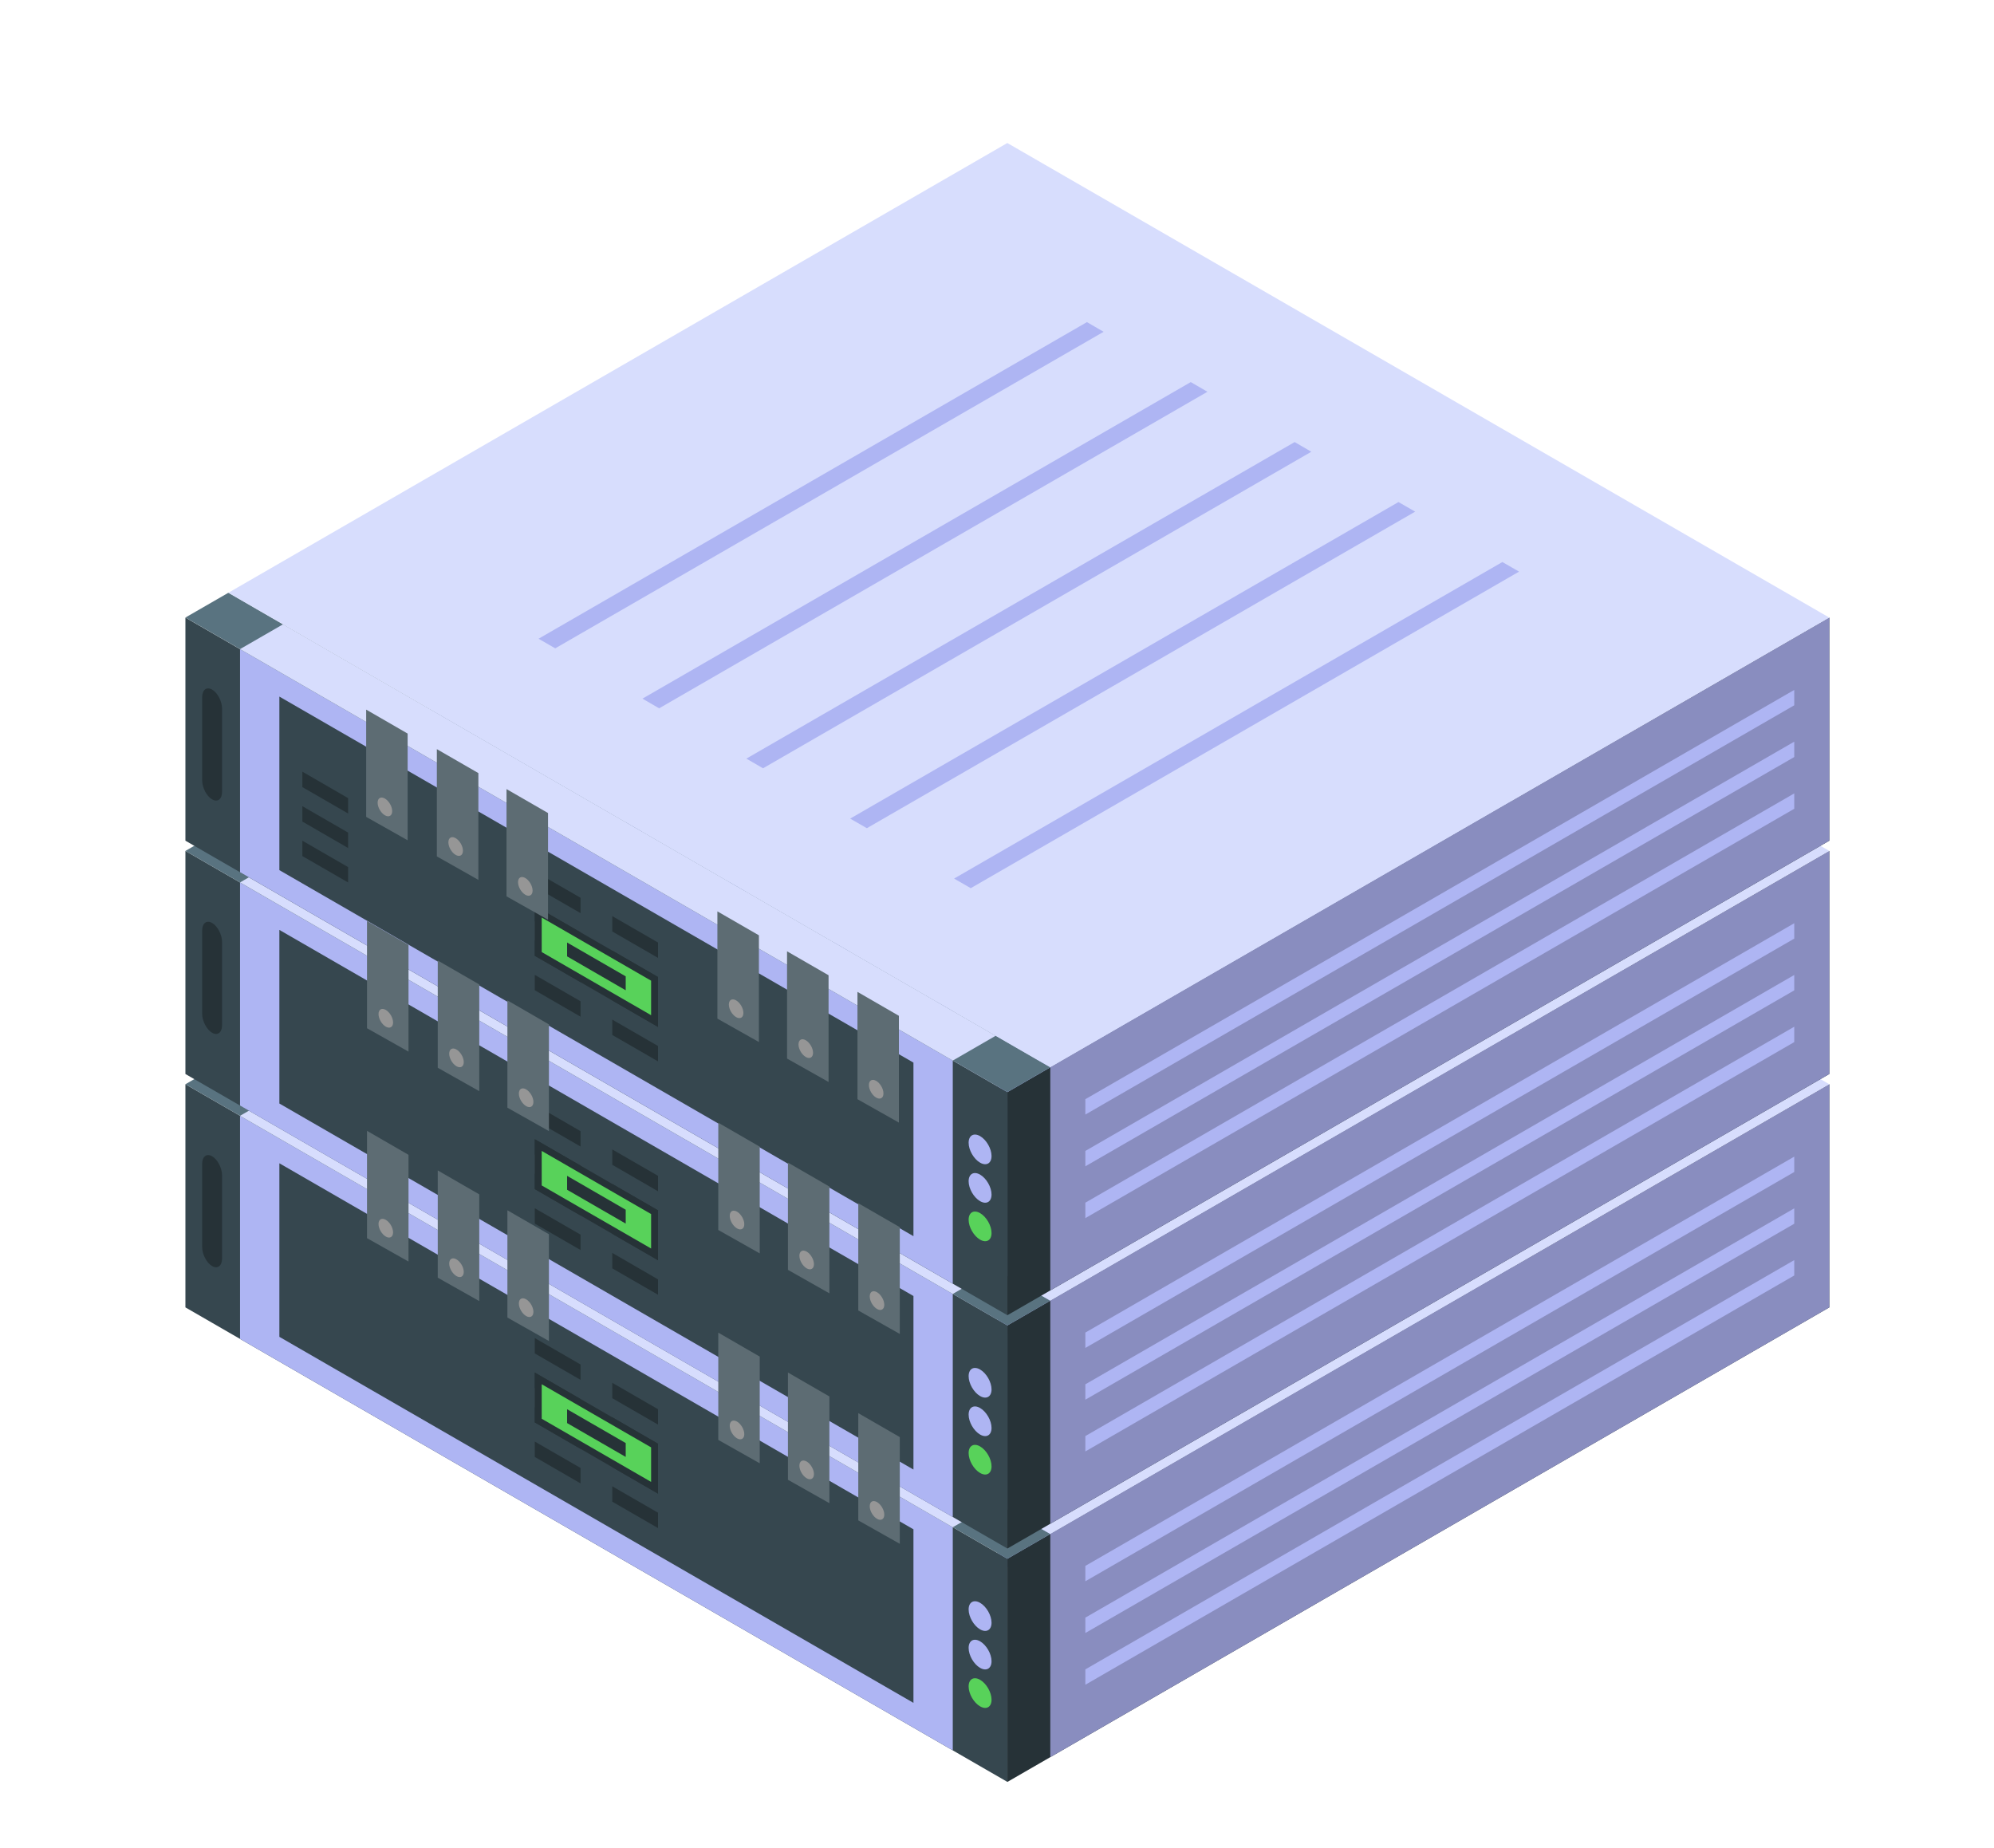 <?xml version="1.0" encoding="UTF-8"?>
<svg id="NAS_Icon" xmlns="http://www.w3.org/2000/svg" version="1.1" viewBox="0 0 290.57 269.29">
  <!-- Generator: Adobe Illustrator 29.1.0, SVG Export Plug-In . SVG Version: 2.1.0 Build 142)  -->
  <defs>
    <style>
      .st0 {
        fill: #aeb5f3;
      }

      .st1 {
        fill: #898dbf;
      }

      .st2 {
        fill: #5d6c73;
      }

      .st3 {
        fill: #597380;
      }

      .st4 {
        fill: #58d25a;
      }

      .st5 {
        fill: #969696;
      }

      .st6 {
        fill: #263237;
      }

      .st7 {
        fill: #36474f;
      }

      .st8 {
        fill: #d7ddfd;
      }
    </style>
  </defs>
  <g>
    <g>
      <polygon class="st0" points="160.82 150.36 80.91 196.49 78.48 195.09 158.39 148.96 160.82 150.36"/>
      <polygon class="st0" points="175.95 159.1 96.05 205.23 93.62 203.83 173.52 157.7 175.95 159.1"/>
      <polygon class="st0" points="191.09 167.84 111.19 213.97 108.76 212.57 188.66 166.44 191.09 167.84"/>
      <polygon class="st0" points="206.22 176.58 126.32 222.71 123.89 221.3 203.79 175.17 206.22 176.58"/>
      <polygon class="st0" points="221.36 185.32 141.46 231.45 139.03 230.04 218.93 183.91 221.36 185.32"/>
    </g>
    <g>
      <g>
        <polygon class="st7" points="146.8 259.67 27.02 190.52 27.02 158 146.8 227.15 146.8 259.67"/>
        <polygon class="st0" points="138.84 255.07 34.98 195.11 34.98 162.6 138.84 222.56 138.84 255.07"/>
        <polygon class="st7" points="133.11 248.15 40.71 194.81 40.71 169.52 133.11 222.86 133.11 248.15"/>
        <g>
          <g>
            <polygon class="st6" points="84.6 201.08 77.93 197.23 77.93 194.99 84.6 198.84 84.6 201.08"/>
            <polygon class="st6" points="95.89 207.6 89.22 203.75 89.22 201.51 95.89 205.36 95.89 207.6"/>
          </g>
          <g>
            <polygon class="st6" points="84.6 206.11 77.93 202.26 77.93 200.02 84.6 203.87 84.6 206.11"/>
            <polygon class="st6" points="95.89 212.63 89.22 208.78 89.22 206.53 95.89 210.39 95.89 212.63"/>
          </g>
          <g>
            <polygon class="st6" points="84.6 211.14 77.93 207.28 77.93 205.04 84.6 208.9 84.6 211.14"/>
            <polygon class="st6" points="95.89 217.66 89.22 213.8 89.22 211.56 95.89 215.41 95.89 217.66"/>
            <line class="st6" x1="129.76" y1="234.97" x2="129.76" y2="237.21"/>
            <line class="st6" x1="123.09" y1="233.36" x2="123.09" y2="231.11"/>
          </g>
          <g>
            <polygon class="st6" points="84.6 216.17 77.93 212.31 77.93 210.07 84.6 213.92 84.6 216.17"/>
            <polygon class="st6" points="95.89 222.68 89.22 218.83 89.22 216.59 95.89 220.44 95.89 222.68"/>
          </g>
        </g>
        <polygon class="st6" points="95.89 217.66 77.93 207.28 77.93 200.02 95.89 210.39 95.89 217.66"/>
        <polygon class="st4" points="94.88 215.95 78.94 206.75 78.94 201.72 94.88 210.92 94.88 215.95"/>
        <polygon class="st6" points="91.18 212.31 82.64 207.38 82.64 205.36 91.18 210.29 91.18 212.31"/>
        <g>
          <path class="st0" d="M144.49,236.47c0,1.07-.75,1.5-1.67.97-.92-.53-1.67-1.83-1.67-2.9s.75-1.5,1.67-.97c.92.53,1.67,1.83,1.67,2.9Z"/>
          <path class="st0" d="M144.49,242.08c0,1.07-.75,1.5-1.67.97-.92-.53-1.67-1.83-1.67-2.9s.75-1.5,1.67-.97c.92.53,1.67,1.83,1.67,2.9Z"/>
          <path class="st4" d="M144.49,247.69c0,1.07-.75,1.5-1.67.97-.92-.53-1.67-1.83-1.67-2.9s.75-1.5,1.67-.97c.92.53,1.67,1.83,1.67,2.9Z"/>
        </g>
        <path class="st6" d="M30.91,184.5h0c-.8-.46-1.45-1.71-1.45-2.78v-12.12c0-1.07.65-1.56,1.45-1.1h0c.8.46,1.45,1.71,1.45,2.78v12.12c0,1.07-.65,1.56-1.45,1.1Z"/>
      </g>
      <g>
        <polygon class="st6" points="266.57 190.52 146.8 259.67 146.8 227.15 266.57 158 266.57 190.52"/>
        <polygon class="st1" points="266.57 190.52 153.05 256.06 153.05 223.54 266.57 158 266.57 190.52"/>
        <g>
          <polygon class="st0" points="261.46 170.79 158.16 230.43 158.16 228.19 261.46 168.55 261.46 170.79"/>
          <polygon class="st0" points="261.46 178.33 158.16 237.97 158.16 235.73 261.46 176.09 261.46 178.33"/>
          <polygon class="st0" points="261.46 185.87 158.16 245.51 158.16 243.27 261.46 183.63 261.46 185.87"/>
        </g>
      </g>
      <g>
        <polygon class="st3" points="146.8 227.15 27.02 158 33.28 154.39 153.05 223.54 146.8 227.15"/>
        <polygon class="st8" points="153.05 223.54 33.28 154.39 146.79 88.85 266.57 158 153.05 223.54"/>
        <g>
          <polygon class="st0" points="160.82 116.36 80.91 162.49 78.48 161.08 158.39 114.95 160.82 116.36"/>
          <polygon class="st0" points="175.95 125.1 96.05 171.23 93.62 169.82 173.52 123.69 175.95 125.1"/>
          <polygon class="st0" points="191.09 133.83 111.19 179.97 108.76 178.56 188.66 132.43 191.09 133.83"/>
          <polygon class="st0" points="206.22 142.57 126.32 188.7 123.89 187.3 203.79 141.17 206.22 142.57"/>
          <polygon class="st0" points="221.36 151.31 141.46 197.44 139.03 196.04 218.93 149.91 221.36 151.31"/>
        </g>
      </g>
      <polygon class="st8" points="138.84 222.56 34.98 162.6 41.24 158.99 145.09 218.95 138.84 222.56"/>
    </g>
    <g>
      <g>
        <polygon class="st7" points="146.8 225.66 27.02 156.51 27.02 124 146.8 193.15 146.8 225.66"/>
        <polygon class="st0" points="138.84 221.07 34.98 161.11 34.98 128.59 138.84 188.56 138.84 221.07"/>
        <polygon class="st7" points="133.11 214.15 40.71 160.81 40.71 135.51 133.11 188.86 133.11 214.15"/>
        <g>
          <g>
            <polygon class="st6" points="84.6 167.08 77.93 163.23 77.93 160.98 84.6 164.84 84.6 167.08"/>
            <polygon class="st6" points="95.89 173.6 89.22 169.74 89.22 167.5 95.89 171.35 95.89 173.6"/>
          </g>
          <g>
            <polygon class="st6" points="84.6 172.11 77.93 168.25 77.93 166.01 84.6 169.86 84.6 172.11"/>
            <polygon class="st6" points="95.89 178.62 89.22 174.77 89.22 172.53 95.89 176.38 95.89 178.62"/>
          </g>
          <g>
            <polygon class="st6" points="84.6 177.13 77.93 173.28 77.93 171.04 84.6 174.89 84.6 177.13"/>
            <polygon class="st6" points="95.89 183.65 89.22 179.8 89.22 177.56 95.89 181.41 95.89 183.65"/>
          </g>
          <g>
            <polygon class="st6" points="84.6 182.16 77.93 178.31 77.93 176.07 84.6 179.92 84.6 182.16"/>
            <polygon class="st6" points="95.89 188.68 89.22 184.83 89.22 182.58 95.89 186.44 95.89 188.68"/>
          </g>
        </g>
        <polygon class="st6" points="95.89 183.65 77.93 173.28 77.93 166.01 95.89 176.38 95.89 183.65"/>
        <polygon class="st4" points="94.88 181.94 78.94 172.75 78.94 167.72 94.88 176.92 94.88 181.94"/>
        <polygon class="st6" points="91.18 178.31 82.64 173.38 82.64 171.35 91.18 176.29 91.18 178.31"/>
        <g>
          <path class="st0" d="M144.49,202.47c0,1.07-.75,1.5-1.67.97-.92-.53-1.67-1.83-1.67-2.9s.75-1.5,1.67-.97c.92.53,1.67,1.83,1.67,2.9Z"/>
          <path class="st0" d="M144.49,208.08c0,1.07-.75,1.5-1.67.97-.92-.53-1.67-1.83-1.67-2.9s.75-1.5,1.67-.97c.92.53,1.67,1.83,1.67,2.9Z"/>
          <path class="st4" d="M144.49,213.68c0,1.07-.75,1.5-1.67.97-.92-.53-1.67-1.83-1.67-2.9s.75-1.5,1.67-.97c.92.53,1.67,1.83,1.67,2.9Z"/>
        </g>
        <path class="st6" d="M30.91,150.5h0c-.8-.46-1.45-1.71-1.45-2.78v-12.12c0-1.07.65-1.56,1.45-1.1h0c.8.46,1.45,1.71,1.45,2.78v12.12c0,1.07-.65,1.56-1.45,1.1Z"/>
      </g>
      <g>
        <polygon class="st6" points="266.57 156.51 146.8 225.66 146.8 193.15 266.57 124 266.57 156.51"/>
        <polygon class="st1" points="266.57 156.51 153.05 222.05 153.05 189.54 266.57 124 266.57 156.51"/>
        <g>
          <polygon class="st0" points="261.46 136.78 158.16 196.43 158.16 194.19 261.46 134.54 261.46 136.78"/>
          <polygon class="st0" points="261.46 144.32 158.16 203.97 158.16 201.73 261.46 142.08 261.46 144.32"/>
          <polygon class="st0" points="261.46 151.86 158.16 211.51 158.16 209.27 261.46 149.62 261.46 151.86"/>
        </g>
      </g>
      <g>
        <polygon class="st3" points="146.8 193.15 27.02 124 33.28 120.39 153.05 189.54 146.8 193.15"/>
        <polygon class="st8" points="153.05 189.54 33.28 120.39 146.79 54.85 266.57 124 153.05 189.54"/>
        <g>
          <polygon class="st0" points="160.82 82.35 80.91 128.48 78.48 127.08 158.39 80.95 160.82 82.35"/>
          <polygon class="st0" points="175.95 91.09 96.05 137.22 93.62 135.82 173.52 89.69 175.95 91.09"/>
          <polygon class="st0" points="191.09 99.83 111.19 145.96 108.76 144.56 188.66 98.43 191.09 99.83"/>
          <polygon class="st0" points="206.22 108.57 126.32 154.7 123.89 153.3 203.79 107.17 206.22 108.57"/>
          <polygon class="st0" points="221.36 117.31 141.46 163.44 139.03 162.03 218.93 115.9 221.36 117.31"/>
        </g>
      </g>
      <polygon class="st8" points="138.84 188.56 34.98 128.59 41.24 124.98 145.09 184.94 138.84 188.56"/>
    </g>
    <g>
      <g>
        <polygon class="st7" points="146.8 191.66 27.02 122.51 27.02 90 146.8 159.15 146.8 191.66"/>
        <polygon class="st0" points="138.84 187.06 34.98 127.1 34.98 94.59 138.84 154.55 138.84 187.06"/>
        <polygon class="st7" points="133.11 180.14 40.71 126.8 40.71 101.51 133.11 154.85 133.11 180.14"/>
        <g>
          <g>
            <polygon class="st6" points="84.6 133.07 77.93 129.22 77.93 126.98 84.6 130.83 84.6 133.07"/>
            <polygon class="st6" points="95.89 139.59 89.22 135.74 89.22 133.5 95.89 137.35 95.89 139.59"/>
          </g>
          <g>
            <polygon class="st6" points="50.73 118.55 44.06 114.7 44.06 112.45 50.73 116.31 50.73 118.55"/>
            <polygon class="st6" points="84.6 138.1 77.93 134.25 77.93 132.01 84.6 135.86 84.6 138.1"/>
            <polygon class="st6" points="95.89 144.62 89.22 140.77 89.22 138.52 95.89 142.38 95.89 144.62"/>
          </g>
          <g>
            <polygon class="st6" points="50.73 123.58 44.06 119.72 44.06 117.48 50.73 121.33 50.73 123.58"/>
            <polygon class="st6" points="84.6 143.13 77.93 139.28 77.93 137.03 84.6 140.89 84.6 143.13"/>
            <polygon class="st6" points="95.89 149.65 89.22 145.79 89.22 143.55 95.89 147.4 95.89 149.65"/>
          </g>
          <g>
            <polygon class="st6" points="50.73 128.6 44.06 124.75 44.06 122.51 50.73 126.36 50.73 128.6"/>
            <polygon class="st6" points="84.6 148.16 77.93 144.3 77.93 142.06 84.6 145.91 84.6 148.16"/>
            <polygon class="st6" points="95.89 154.67 89.22 150.82 89.22 148.58 95.89 152.43 95.89 154.67"/>
          </g>
        </g>
        <polygon class="st6" points="95.89 149.65 77.93 139.28 77.93 132.01 95.89 142.38 95.89 149.65"/>
        <polygon class="st4" points="94.88 147.94 78.94 138.74 78.94 133.71 94.88 142.91 94.88 147.94"/>
        <polygon class="st6" points="91.18 144.31 82.64 139.37 82.64 137.35 91.18 142.28 91.18 144.31"/>
        <g>
          <path class="st0" d="M144.49,168.46c0,1.07-.75,1.5-1.67.97-.92-.53-1.67-1.83-1.67-2.9s.75-1.5,1.67-.97c.92.53,1.67,1.83,1.67,2.9Z"/>
          <path class="st0" d="M144.49,174.07c0,1.07-.75,1.5-1.67.97-.92-.53-1.67-1.83-1.67-2.9s.75-1.5,1.67-.97c.92.53,1.67,1.83,1.67,2.9Z"/>
          <path class="st4" d="M144.49,179.68c0,1.07-.75,1.5-1.67.97-.92-.53-1.67-1.83-1.67-2.9s.75-1.5,1.67-.97c.92.53,1.67,1.83,1.67,2.9Z"/>
        </g>
        <path class="st6" d="M30.91,116.49h0c-.8-.46-1.45-1.71-1.45-2.78v-12.12c0-1.07.65-1.56,1.45-1.1h0c.8.46,1.45,1.71,1.45,2.78v12.12c0,1.07-.65,1.56-1.45,1.1Z"/>
      </g>
      <g>
        <polygon class="st6" points="266.57 122.51 146.8 191.66 146.8 159.15 266.57 90 266.57 122.51"/>
        <polygon class="st1" points="266.57 122.51 153.05 188.05 153.05 155.53 266.57 90 266.57 122.51"/>
        <g>
          <polygon class="st0" points="261.46 102.78 158.16 162.42 158.16 160.18 261.46 100.54 261.46 102.78"/>
          <polygon class="st0" points="261.46 110.32 158.16 169.96 158.16 167.72 261.46 108.08 261.46 110.32"/>
          <polygon class="st0" points="261.46 117.86 158.16 177.51 158.16 175.26 261.46 115.62 261.46 117.86"/>
        </g>
      </g>
      <g>
        <polygon class="st3" points="146.8 159.14 27.02 89.99 33.28 86.38 153.05 155.53 146.8 159.14"/>
        <polygon class="st8" points="153.05 155.53 33.28 86.38 146.79 20.84 266.57 90 153.05 155.53"/>
        <g>
          <polygon class="st0" points="160.82 48.35 80.91 94.48 78.48 93.08 158.39 46.94 160.82 48.35"/>
          <polygon class="st0" points="175.95 57.09 96.05 103.22 93.62 101.81 173.52 55.68 175.95 57.09"/>
          <polygon class="st0" points="191.09 65.83 111.19 111.96 108.76 110.55 188.66 64.42 191.09 65.83"/>
          <polygon class="st0" points="206.22 74.56 126.32 120.69 123.89 119.29 203.79 73.16 206.22 74.56"/>
          <polygon class="st0" points="221.36 83.3 141.46 129.43 139.03 128.03 218.93 81.9 221.36 83.3"/>
        </g>
      </g>
      <polygon class="st8" points="138.84 154.55 34.98 94.59 41.24 90.98 145.09 150.94 138.84 154.55"/>
    </g>
  </g>
  <g>
    <g>
      <polygon class="st2" points="59.4 122.45 53.36 119.04 53.36 103.41 59.4 106.9 59.4 122.45"/>
      <path class="st5" d="M57.15,118.2c0,.67-.47.95-1.06.61-.58-.34-1.06-1.15-1.06-1.83s.47-.95,1.06-.61c.58.34,1.06,1.15,1.06,1.83Z"/>
    </g>
    <g>
      <polygon class="st2" points="69.71 128.22 63.66 124.8 63.66 109.17 69.71 112.66 69.71 128.22"/>
      <path class="st5" d="M67.46,123.97c0,.67-.47.95-1.06.61-.58-.34-1.06-1.15-1.06-1.83s.47-.95,1.06-.61c.58.34,1.06,1.15,1.06,1.83Z"/>
    </g>
    <g>
      <polygon class="st2" points="79.86 134.03 73.81 130.62 73.81 114.99 79.86 118.48 79.86 134.03"/>
      <path class="st5" d="M77.61,129.78c0,.67-.47.95-1.06.61-.58-.34-1.06-1.15-1.06-1.83s.47-.95,1.06-.61c.58.34,1.06,1.15,1.06,1.83Z"/>
    </g>
    <g>
      <polygon class="st2" points="110.59 151.85 104.54 148.44 104.54 132.81 110.59 136.3 110.59 151.85"/>
      <path class="st5" d="M108.33,147.61c0,.67-.47.95-1.06.61-.58-.34-1.06-1.15-1.06-1.83s.47-.95,1.06-.61c.58.34,1.06,1.15,1.06,1.83Z"/>
    </g>
    <g>
      <polygon class="st2" points="120.74 157.67 114.69 154.26 114.69 138.63 120.74 142.12 120.74 157.67"/>
      <path class="st5" d="M118.48,153.42c0,.67-.47.95-1.06.61-.58-.34-1.06-1.15-1.06-1.83s.47-.95,1.06-.61c.58.34,1.06,1.15,1.06,1.83Z"/>
    </g>
    <g>
      <polygon class="st2" points="130.99 163.59 124.95 160.18 124.95 144.54 130.99 148.03 130.99 163.59"/>
      <path class="st5" d="M128.74,159.34c0,.67-.47.95-1.06.61-.58-.34-1.06-1.15-1.06-1.83s.47-.95,1.06-.61c.58.34,1.06,1.15,1.06,1.83Z"/>
    </g>
  </g>
  <g>
    <g>
      <polygon class="st2" points="59.53 153.25 53.48 149.84 53.48 134.21 59.53 137.7 59.53 153.25"/>
      <path class="st5" d="M57.28,149c0,.67-.47.95-1.06.61-.58-.34-1.06-1.15-1.06-1.83s.47-.95,1.06-.61c.58.34,1.06,1.15,1.06,1.83Z"/>
    </g>
    <g>
      <polygon class="st2" points="69.84 159.01 63.79 155.6 63.79 139.97 69.84 143.46 69.84 159.01"/>
      <path class="st5" d="M67.58,154.77c0,.67-.47.95-1.06.61-.58-.34-1.06-1.15-1.06-1.83s.47-.95,1.06-.61c.58.34,1.06,1.15,1.06,1.83Z"/>
    </g>
    <g>
      <polygon class="st2" points="79.99 164.83 73.94 161.42 73.94 145.78 79.99 149.28 79.99 164.83"/>
      <path class="st5" d="M77.73,160.58c0,.67-.47.95-1.06.61-.58-.34-1.06-1.15-1.06-1.83s.47-.95,1.06-.61c.58.34,1.06,1.15,1.06,1.83Z"/>
    </g>
    <g>
      <polygon class="st2" points="110.71 182.65 104.67 179.24 104.67 163.61 110.71 167.1 110.71 182.65"/>
      <path class="st5" d="M108.46,178.4c0,.67-.47.95-1.06.61-.58-.34-1.06-1.15-1.06-1.83s.47-.95,1.06-.61c.58.34,1.06,1.15,1.06,1.83Z"/>
    </g>
    <g>
      <polygon class="st2" points="120.86 188.47 114.82 185.05 114.82 169.42 120.86 172.91 120.86 188.47"/>
      <path class="st5" d="M118.61,184.22c0,.67-.47.95-1.06.61-.58-.34-1.06-1.15-1.06-1.83s.47-.95,1.06-.61c.58.34,1.06,1.15,1.06,1.83Z"/>
    </g>
    <g>
      <polygon class="st2" points="131.12 194.39 125.07 190.97 125.07 175.34 131.12 178.83 131.12 194.39"/>
      <path class="st5" d="M128.86,190.14c0,.67-.47.95-1.06.61-.58-.34-1.06-1.15-1.06-1.83s.47-.95,1.06-.61c.58.34,1.06,1.15,1.06,1.83Z"/>
    </g>
  </g>
  <g>
    <g>
      <polygon class="st2" points="59.53 183.84 53.48 180.43 53.48 164.79 59.53 168.29 59.53 183.84"/>
      <path class="st5" d="M57.28,179.59c0,.67-.47.95-1.06.61-.58-.34-1.06-1.15-1.06-1.83s.47-.95,1.06-.61c.58.34,1.06,1.15,1.06,1.83Z"/>
    </g>
    <g>
      <polygon class="st2" points="69.84 189.6 63.79 186.19 63.79 170.56 69.84 174.05 69.84 189.6"/>
      <path class="st5" d="M67.58,185.35c0,.67-.47.95-1.06.61-.58-.34-1.06-1.15-1.06-1.83s.47-.95,1.06-.61c.58.34,1.06,1.15,1.06,1.83Z"/>
    </g>
    <g>
      <polygon class="st2" points="79.99 195.42 73.94 192 73.94 176.37 79.99 179.86 79.99 195.42"/>
      <path class="st5" d="M77.73,191.17c0,.67-.47.95-1.06.61-.58-.34-1.06-1.15-1.06-1.83s.47-.95,1.06-.61c.58.34,1.06,1.15,1.06,1.83Z"/>
    </g>
    <g>
      <polygon class="st2" points="110.71 213.24 104.67 209.83 104.67 194.2 110.71 197.69 110.71 213.24"/>
      <path class="st5" d="M108.46,208.99c0,.67-.47.95-1.06.61-.58-.34-1.06-1.15-1.06-1.83s.47-.95,1.06-.61c.58.34,1.06,1.15,1.06,1.83Z"/>
    </g>
    <g>
      <polygon class="st2" points="120.86 219.05 114.82 215.64 114.82 200.01 120.86 203.5 120.86 219.05"/>
      <path class="st5" d="M118.61,214.81c0,.67-.47.95-1.06.61-.58-.34-1.06-1.15-1.06-1.83s.47-.95,1.06-.61c.58.34,1.06,1.15,1.06,1.83Z"/>
    </g>
    <g>
      <polygon class="st2" points="131.12 224.97 125.07 221.56 125.07 205.93 131.12 209.42 131.12 224.97"/>
      <path class="st5" d="M128.86,220.72c0,.67-.47.95-1.06.61-.58-.34-1.06-1.15-1.06-1.83s.47-.95,1.06-.61c.58.34,1.06,1.15,1.06,1.83Z"/>
    </g>
  </g>
</svg>